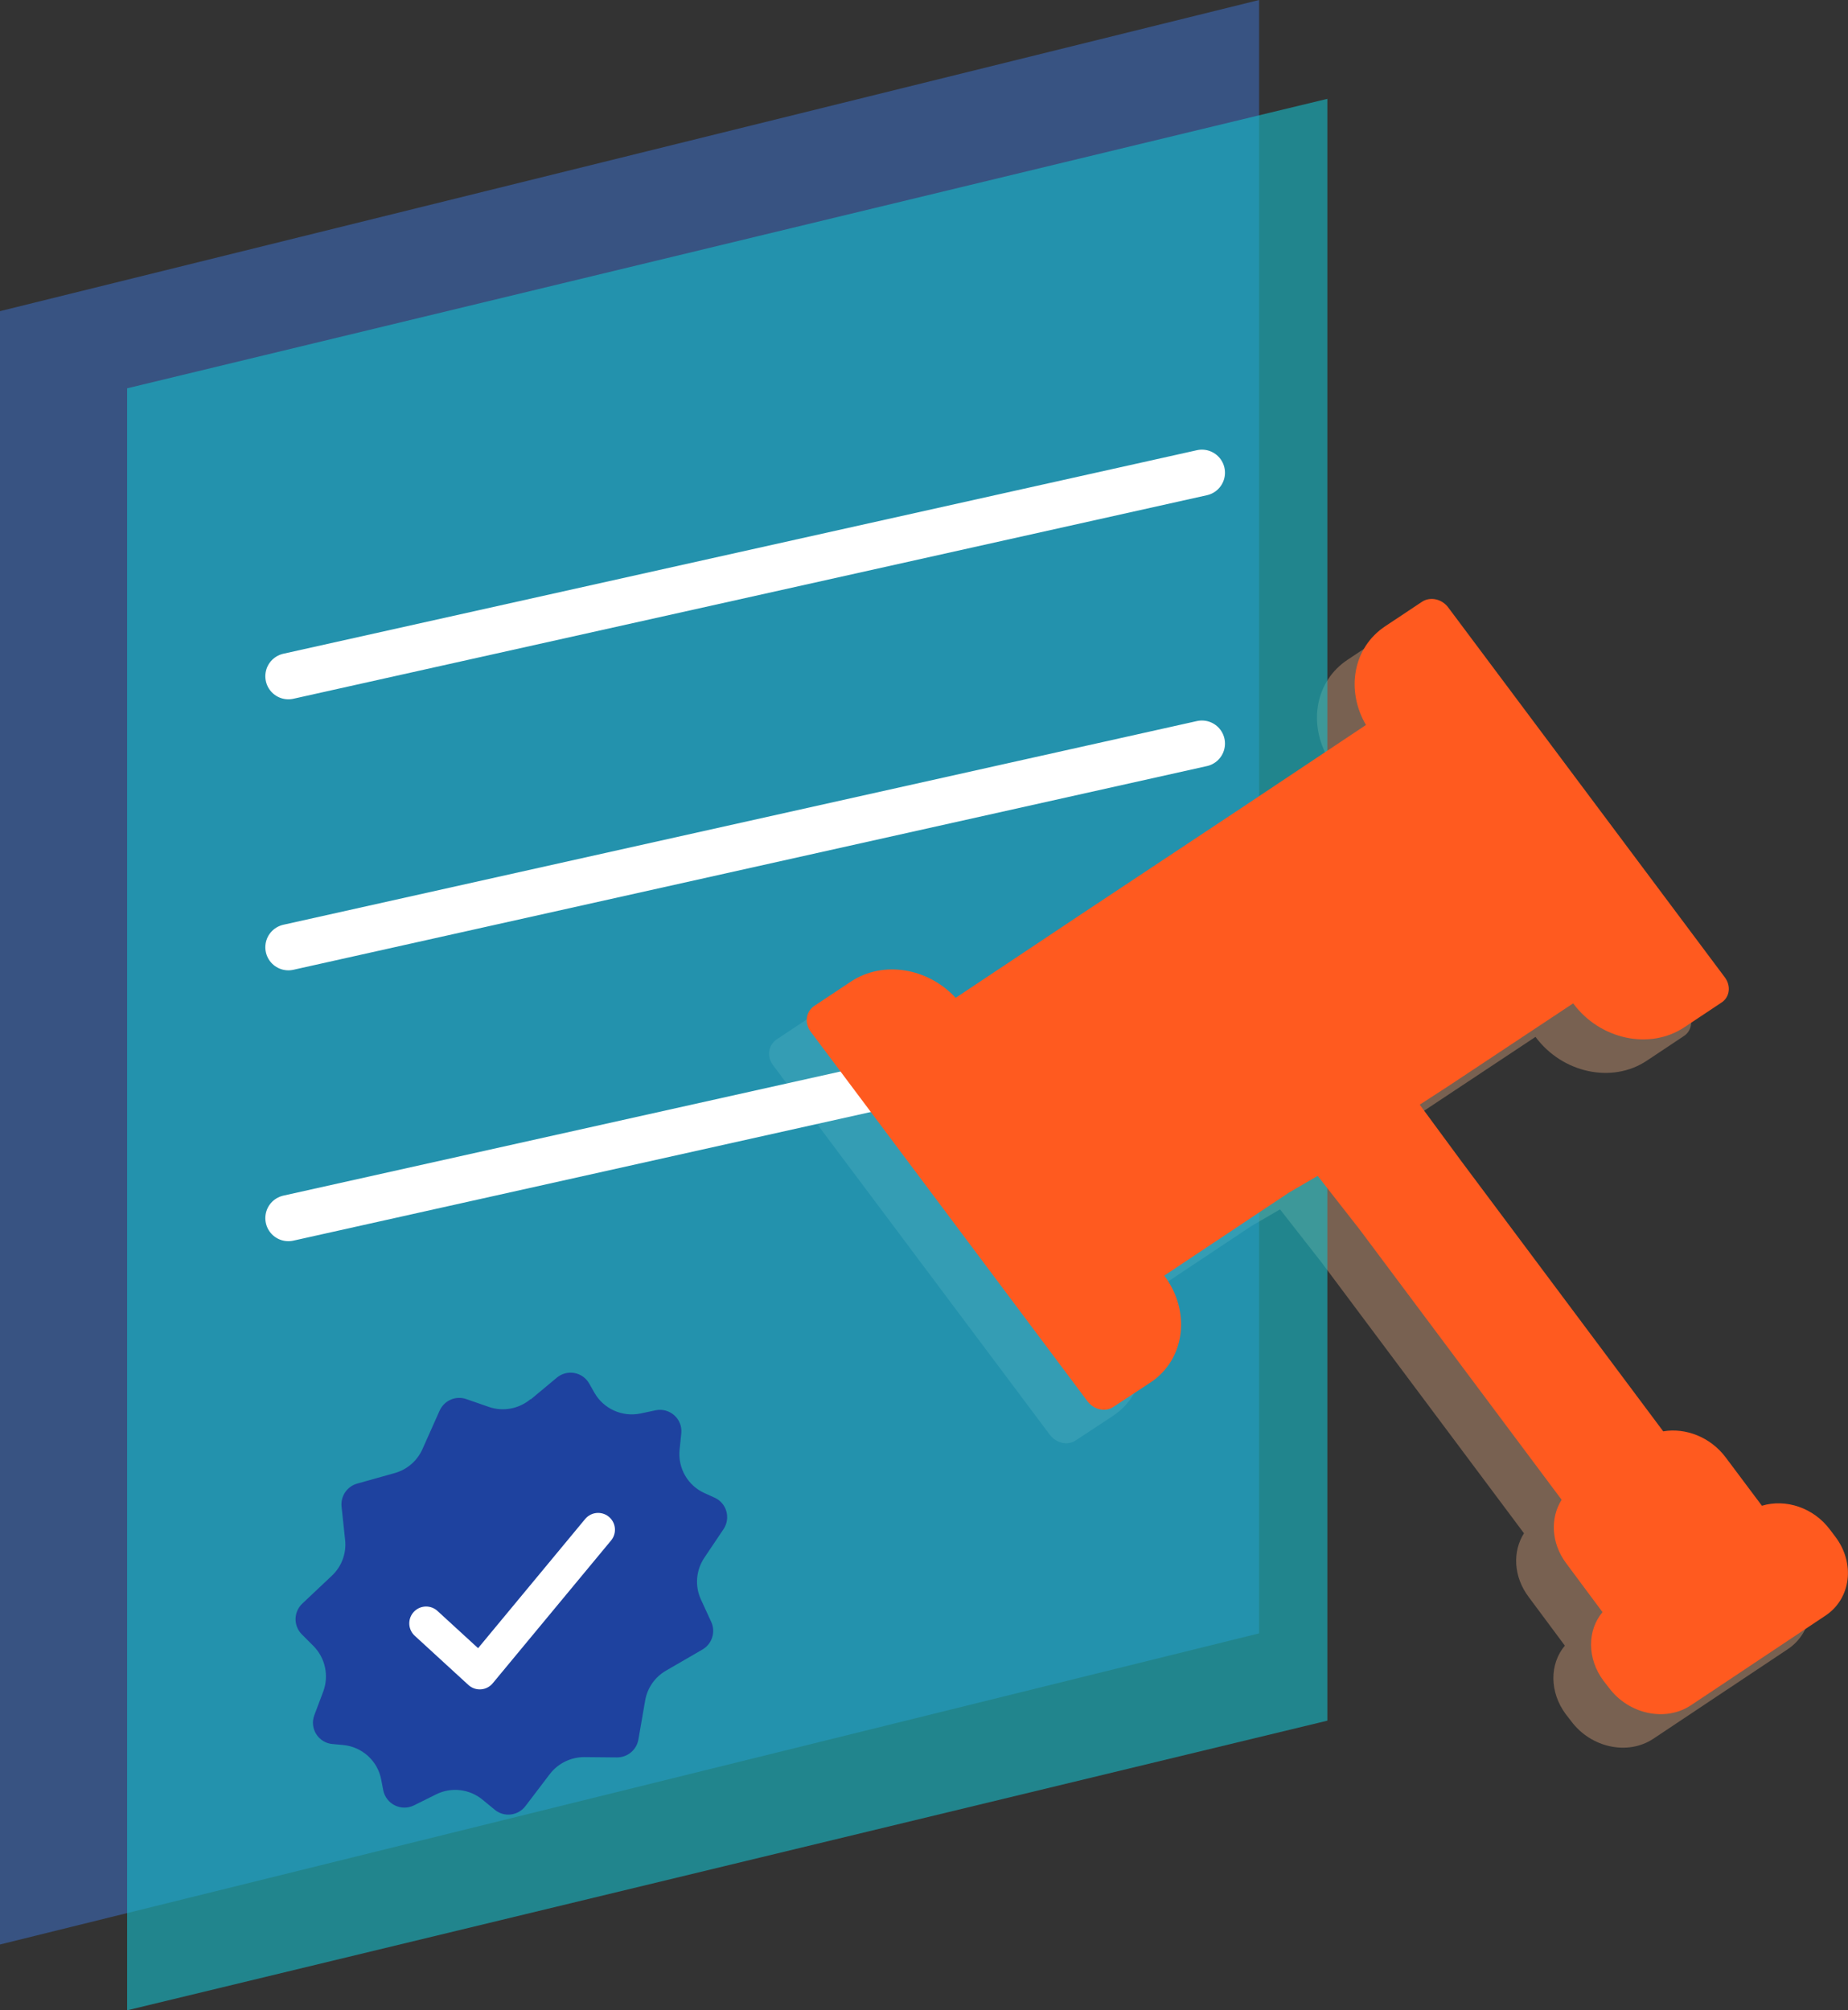 <?xml version="1.0" encoding="UTF-8"?>
<svg id="Layer_2" data-name="Layer 2" xmlns="http://www.w3.org/2000/svg" viewBox="0 0 120.22 130.77">
  <rect x="0" y="0" width="120.22" height="130.77" fill="#333333" stroke="none"/>
  <defs>
    <style>
      .cls-1 {
        fill: none;
        stroke-linejoin: round;
        stroke-width: 2.19px;
      }

      .cls-1, .cls-2 {
        stroke: #fff;
        stroke-linecap: round;
      }

      .cls-2 {
        fill: #c3ff93;
        stroke-miterlimit: 10;
        stroke-width: 3px;
      }

      .cls-3 {
        fill: #ff5a1f;
      }

      .cls-4 {
        fill: #fdba8c;
        opacity: .34;
      }

      .cls-5 {
        fill: #16bdca;
        opacity: .6;
      }

      .cls-5, .cls-6 {
        isolation: isolate;
      }

      .cls-6 {
        fill: #3f83f8;
        opacity: .4;
      }

      .cls-7 {
        fill: #1e429f;
      }
    </style>
  </defs>
  <g id="Layer_1-2" data-name="Layer 1">
    <g>
      <path class="cls-4" d="M116.3,107.28l-8.75,5.83c-1.66,1.1-4.06.58-5.34-1.15l-.35-.45c-1.07-1.44-1.06-3.27-.06-4.46l-2.35-3.16c-1-1.33-1.06-2.96-.31-4.15l-13.17-17.62-2.7-3.45-1.87,1.09-8.11,5.4c1.76,2.34,1.35,5.45-.88,6.94l-2.43,1.6c-.52.35-1.26.19-1.68-.36l-18.02-24.06c-.41-.56-.3-1.28.22-1.65l2.41-1.6c2.08-1.38,5-.9,6.81,1.06l8.15-5.43,10.39-6.89,8.15-5.43c-1.32-2.27-.84-5.03,1.25-6.42l2.39-1.59c.54-.36,1.3-.19,1.71.36l18,24.07c.41.55.32,1.28-.21,1.63l-2.42,1.61c-2.25,1.5-5.49.81-7.24-1.55l-8.13,5.39-1.85,1.2,2.68,3.64,13.16,17.61c1.45-.25,3.07.37,4.06,1.69l2.36,3.15c1.54-.47,3.37.12,4.44,1.57l.34.45c1.3,1.72,1.02,4.02-.65,5.13Z"/>
      <g>
        <polygon class="cls-6" points="81.91 106.25 0 126.49 0 20.24 81.91 0 81.91 106.25"/>
        <polygon class="cls-5" points="86.35 6.43 86.35 111.93 8.27 130.77 8.27 25.26 86.35 6.43"/>
        <line class="cls-2" x1="18.76" y1="43.99" x2="78.19" y2="30.75"/>
        <line class="cls-2" x1="18.76" y1="61.62" x2="78.19" y2="48.37"/>
        <line class="cls-2" x1="18.76" y1="79.24" x2="78.19" y2="66"/>
        <path class="cls-3" d="M118.75,105.1l-8.75,5.83c-1.66,1.1-4.06.58-5.34-1.15l-.35-.45c-1.07-1.44-1.06-3.27-.06-4.46l-2.35-3.16c-1-1.33-1.06-2.96-.31-4.15l-13.17-17.62-2.7-3.45-1.87,1.09-8.11,5.4c1.76,2.34,1.35,5.45-.88,6.94l-2.43,1.6c-.52.35-1.26.19-1.68-.36l-18.02-24.06c-.41-.56-.3-1.28.22-1.65l2.41-1.6c2.08-1.38,5-.9,6.81,1.06l8.15-5.43,10.39-6.89,8.15-5.43c-1.32-2.27-.84-5.03,1.25-6.42l2.39-1.59c.54-.36,1.3-.19,1.71.36l18,24.07c.41.55.32,1.28-.21,1.63l-2.42,1.61c-2.25,1.5-5.49.81-7.24-1.55l-8.13,5.39-1.85,1.2,2.68,3.64,13.16,17.61c1.45-.25,3.07.37,4.06,1.69l2.36,3.15c1.54-.47,3.37.12,4.44,1.57l.34.45c1.3,1.72,1.02,4.02-.65,5.13Z"/>
        <g>
          <path class="cls-7" d="M34.53,91.03l1.69-1.41c.67-.56,1.68-.38,2.11.38l.34.6c.6,1.05,1.81,1.59,2.99,1.35l.99-.21c.93-.19,1.77.57,1.67,1.51l-.11,1.05c-.12,1.2.53,2.34,1.63,2.83l.64.29c.79.35,1.07,1.33.59,2.05l-1.25,1.86c-.54.81-.63,1.84-.22,2.72l.67,1.46c.3.65.05,1.43-.57,1.79l-2.38,1.38c-.71.41-1.21,1.12-1.35,1.94l-.44,2.54c-.12.67-.7,1.16-1.39,1.16l-2.12-.02c-.88,0-1.71.4-2.25,1.1l-1.59,2.09c-.48.63-1.39.74-2,.23l-.79-.65c-.85-.7-2.04-.84-3.03-.34l-1.43.71c-.83.41-1.82-.08-2-.99l-.13-.68c-.23-1.23-1.25-2.15-2.5-2.26l-.67-.06c-.92-.08-1.51-1.02-1.18-1.88l.58-1.54c.38-1.03.13-2.18-.64-2.96l-.75-.75c-.56-.56-.55-1.46.03-2.01l1.92-1.81c.64-.6.96-1.47.86-2.34l-.23-2.15c-.07-.68.35-1.31,1.01-1.5l2.46-.69c.8-.23,1.45-.79,1.79-1.55l1.12-2.51c.3-.66,1.05-.99,1.73-.75l1.47.51c.93.32,1.95.13,2.71-.5Z"/>
          <polyline class="cls-1" points="27.72 105.6 31.21 108.8 38.91 99.51"/>
        </g>
      </g>
    </g>
  </g>
</svg>